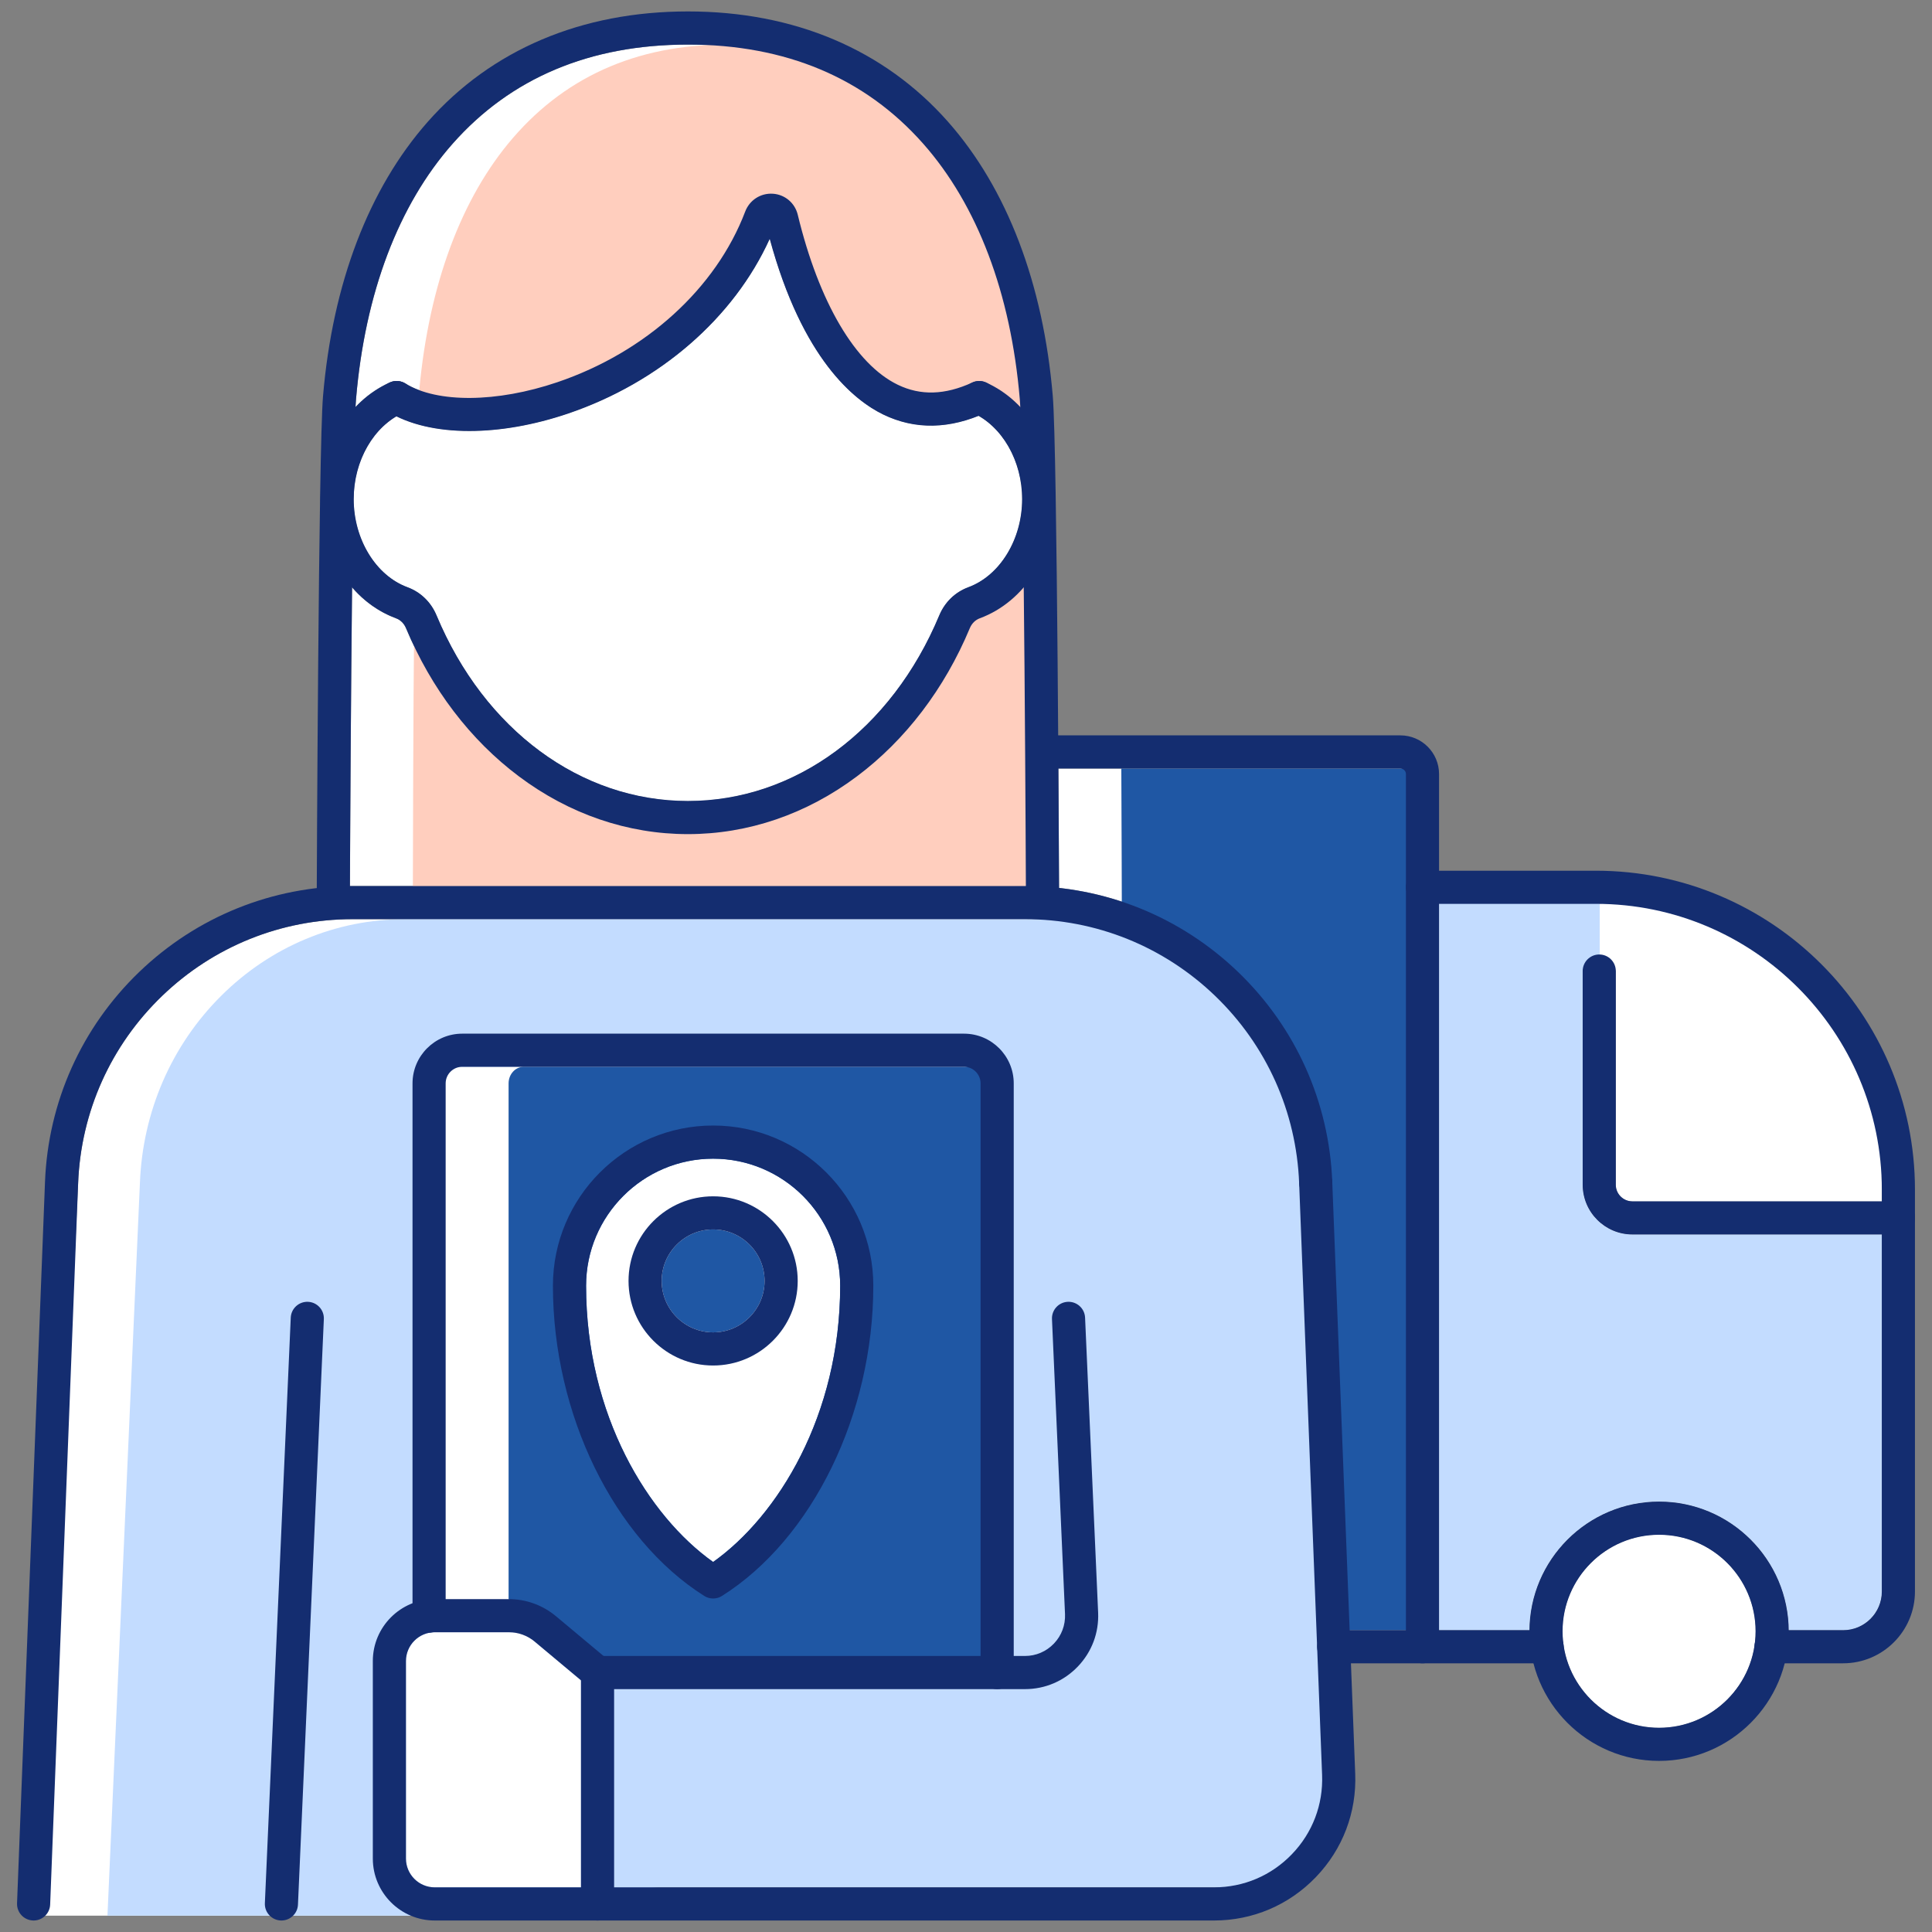 <svg xmlns="http://www.w3.org/2000/svg" width="512" viewBox="0 0 384 384" height="512" preserveAspectRatio="xMidYMid meet" version="1.0"><rect x="0" y="0" width="384" height="384" fill="#808080" stroke="none"/><defs><path d="M 62 2.199 L 211 2.199 L 211 183 L 62 183 Z M 62 2.199 " /><path d="M 115.391 231.695 L 269.441 231.695 L 269.441 381.699 L 115.391 381.699 Z M 115.391 231.695 " /><path d="M 3.383 176.078 L 264.809 176.078 L 264.809 381.699 L 3.383 381.699 Z M 3.383 176.078 " /><path d="M 52.602 258.73 L 64.41 258.73 L 64.41 381.699 L 52.602 381.699 Z M 52.602 258.73 " /><path d="M 74.008 317.77 L 122.125 317.77 L 122.125 381.699 L 74.008 381.699 Z M 74.008 317.77 " /><path d="M 279.375 173 L 380.613 173 L 380.613 330.68 L 279.375 330.68 Z M 279.375 173 " /><path d="M 314.465 189.648 L 380.613 189.648 L 380.613 245.379 L 314.465 245.379 Z M 314.465 189.648 " /></defs><path fill="#ffffff" d="M 194.496 82.656 C 187.812 85.336 181.445 85.25 175.551 82.395 C 169.812 79.613 159.469 71.398 152.988 47.477 C 145.879 63.172 131.125 76.016 112.891 82.207 C 106.078 84.516 99.336 85.668 93.277 85.668 C 87.715 85.668 82.73 84.695 78.801 82.758 C 73.664 85.801 70.305 92.191 70.305 99.203 C 70.305 107.188 74.699 114.383 80.988 116.707 C 83.617 117.68 85.672 119.668 86.773 122.309 C 96.273 145.066 115.414 159.203 136.727 159.203 C 158.039 159.203 177.184 145.066 186.68 122.309 C 187.785 119.668 189.84 117.68 192.469 116.707 C 198.758 114.383 203.152 107.188 203.152 99.203 C 203.152 92.117 199.719 85.66 194.496 82.656 " fill-opacity="1" fill-rule="nonzero" /><path fill="#ffffff" d="M 101.148 324.422 L 86.41 324.422 C 83.254 324.422 80.688 326.992 80.688 330.148 L 80.688 369.402 C 80.688 372.559 83.254 375.125 86.41 375.125 L 115.473 375.125 L 115.473 333.973 L 106.266 326.277 C 104.832 325.082 103.016 324.422 101.148 324.422 " fill-opacity="1" fill-rule="nonzero" /><path fill="#ffffff" d="M 194.898 215.332 C 194.898 213.516 193.422 212.039 191.605 212.039 L 91.871 212.039 C 90.055 212.039 88.578 213.516 88.578 215.332 L 88.578 317.836 L 101.148 317.836 C 104.555 317.836 107.871 319.039 110.488 321.223 L 119.957 329.137 L 194.898 329.137 L 194.898 215.332 " fill-opacity="1" fill-rule="nonzero" /><path fill="#ffffff" d="M 183.492 28.562 C 171.938 15.488 156.203 8.859 136.727 8.859 C 117.254 8.859 101.52 15.488 89.965 28.562 C 79.18 40.762 72.543 58.305 70.766 79.301 C 70.73 79.711 70.699 80.254 70.664 80.898 C 72.605 78.848 74.898 77.184 77.473 76.023 C 77.473 76.023 77.477 76.02 77.48 76.02 C 77.484 76.02 77.484 76.02 77.488 76.02 C 77.523 76 77.559 75.996 77.598 75.98 C 77.758 75.914 77.922 75.852 78.094 75.812 C 78.203 75.789 78.312 75.785 78.426 75.77 C 78.527 75.758 78.625 75.734 78.727 75.73 C 78.84 75.73 78.949 75.742 79.062 75.754 C 79.164 75.758 79.266 75.758 79.367 75.773 C 79.48 75.793 79.586 75.828 79.695 75.855 C 79.793 75.887 79.891 75.902 79.988 75.941 C 80.16 76.004 80.324 76.09 80.484 76.184 C 80.512 76.195 80.539 76.207 80.566 76.219 C 86.91 80.141 98.77 80.043 110.773 75.969 C 128.352 70 142.312 57.32 148.117 42.043 C 148.98 39.773 151.184 38.352 153.602 38.504 C 156 38.656 157.992 40.332 158.559 42.672 C 162.762 60.066 170.004 72.387 178.426 76.465 C 182.965 78.668 187.812 78.523 193.246 76.027 C 193.289 76.012 193.332 76 193.375 75.984 C 193.457 75.953 193.543 75.926 193.629 75.898 C 193.75 75.859 193.871 75.82 193.992 75.797 C 194.078 75.781 194.164 75.773 194.25 75.766 C 194.375 75.75 194.5 75.734 194.621 75.734 C 194.715 75.734 194.805 75.746 194.898 75.754 C 195.016 75.766 195.137 75.773 195.25 75.797 C 195.348 75.816 195.438 75.844 195.531 75.871 C 195.645 75.906 195.758 75.941 195.871 75.984 C 195.902 76 195.938 76.004 195.973 76.02 C 198.551 77.176 200.848 78.844 202.789 80.898 C 202.758 80.254 202.723 79.711 202.688 79.301 C 200.914 58.305 194.277 40.762 183.492 28.562 " fill-opacity="1" fill-rule="nonzero" /><path fill="#ffffff" d="M 203.676 176.105 C 203.754 176.105 203.828 176.109 203.906 176.109 C 203.863 166.879 203.73 139.996 203.48 116.742 C 201.098 119.5 198.137 121.633 194.75 122.887 C 193.859 123.215 193.152 123.91 192.762 124.848 C 187.734 136.891 179.973 147.078 170.312 154.316 C 160.297 161.824 148.684 165.789 136.727 165.789 C 124.773 165.789 113.156 161.824 103.145 154.316 C 93.484 147.078 85.723 136.891 80.695 124.848 C 80.305 123.91 79.598 123.215 78.707 122.887 C 75.32 121.633 72.355 119.5 69.977 116.742 C 69.727 139.996 69.59 166.887 69.551 176.113 C 69.723 176.113 69.898 176.105 70.07 176.105 L 203.676 176.105 " fill-opacity="1" fill-rule="nonzero" /><path fill="#ffffff" d="M 258.215 235.16 C 257.668 220.992 251.734 207.773 241.516 197.941 C 231.293 188.109 217.855 182.695 203.676 182.695 L 70.07 182.695 C 55.891 182.695 42.449 188.109 32.23 197.941 C 22.012 207.773 16.078 220.992 15.531 235.16 L 8.852 380.754 L 54.66 380.754 L 57.789 261.891 C 57.867 260.074 59.41 258.668 61.223 258.746 C 63.039 258.824 64.449 260.363 64.367 262.18 L 58.125 380.754 L 83.023 380.754 C 82.121 379.043 75.352 371.469 75.352 369.402 L 74.102 330.148 C 74.102 324.918 77.383 320.449 81.992 318.672 L 81.992 215.332 C 81.992 209.883 86.426 205.449 91.871 205.449 L 191.605 205.449 C 197.055 205.449 201.488 209.883 201.488 215.332 L 201.488 329.137 L 203.707 329.137 C 205.906 329.137 207.953 328.262 209.473 326.676 C 210.992 325.086 211.777 323.004 211.68 320.809 L 209.09 262.18 C 209.008 260.363 210.414 258.824 212.23 258.746 C 214.051 258.668 215.59 260.074 215.668 261.891 L 218.262 320.516 C 218.438 324.523 217.008 328.328 214.234 331.23 C 211.457 334.129 207.719 335.727 203.707 335.727 L 198.199 335.727 C 198.195 335.727 198.195 335.727 198.195 335.727 C 198.191 335.727 198.188 335.727 198.188 335.727 L 122.059 335.727 L 122.059 375.125 L 241.285 375.125 C 247.188 375.125 252.695 372.785 256.785 368.527 C 260.879 364.273 263.004 358.684 262.777 352.785 L 258.215 235.16 " fill-opacity="1" fill-rule="nonzero" /><path fill="#ffffff" d="M 278.34 152.75 L 210.367 152.75 C 210.434 163.34 210.477 172.105 210.496 176.488 C 223.84 177.965 236.281 183.766 246.082 193.191 C 257.535 204.211 264.184 219.023 264.801 234.906 L 268.254 324.008 L 279.438 324.008 L 279.438 153.848 C 279.438 153.242 278.945 152.75 278.34 152.75 " fill-opacity="1" fill-rule="nonzero" /><path fill="#ffffff" d="M 329.754 305.047 C 319.18 305.047 310.574 313.648 310.574 324.227 C 310.574 334.801 319.18 343.406 329.754 343.406 C 340.328 343.406 348.934 334.801 348.934 324.227 C 348.934 313.648 340.328 305.047 329.754 305.047 " fill-opacity="1" fill-rule="nonzero" /><path fill="#ffffff" d="M 324.453 238.773 L 374.027 238.773 L 374.027 233.965 C 374.027 203.727 347.781 178.934 317.961 177.242 C 317.961 177.785 317.961 178.387 317.961 179.023 L 286.023 179.023 L 286.023 324.008 L 303.992 324.008 C 304.109 309.898 315.621 298.457 329.754 298.457 C 343.887 298.457 355.398 309.898 355.516 324.008 L 366.34 324.008 C 370.578 324.008 374.027 320.559 374.027 316.32 L 374.027 245.359 L 324.453 245.359 C 319.004 245.359 314.57 240.926 314.57 235.48 L 314.57 193.008 C 314.57 191.844 317.051 190.828 317.961 190.242 C 317.961 190.504 317.961 190.762 317.961 191.004 C 318.391 191.559 321.156 192.25 321.156 193.008 L 321.156 235.48 C 321.156 237.297 322.633 238.773 324.453 238.773 " fill-opacity="1" fill-rule="nonzero" /><path fill="#c3dcff" d="M 260.906 368.527 C 256.953 372.785 251.633 375.125 245.93 375.125 L 130.734 375.125 C 130.734 375.125 92.148 379.043 93.023 380.754 L 21.359 380.754 L 27.809 235.16 C 28.34 220.992 34.07 207.773 43.945 197.941 C 53.82 188.109 66.805 182.695 80.508 182.695 L 209.59 182.695 C 223.293 182.695 236.277 188.109 246.152 197.941 C 256.027 207.773 261.758 220.992 262.289 235.16 L 266.695 352.785 C 266.914 358.684 264.859 364.277 260.906 368.527 " fill-opacity="1" fill-rule="nonzero" /><path fill="#ffffff" d="M 78.801 82.758 C 82.73 84.695 87.715 85.668 93.277 85.668 C 99.336 85.668 106.078 84.516 112.891 82.207 C 131.125 76.016 145.879 63.172 152.988 47.477 C 159.469 71.398 169.812 79.613 175.551 82.395 C 181.445 85.25 187.812 85.336 194.496 82.656 C 199.719 85.66 203.152 92.117 203.152 99.203 C 203.152 107.188 198.758 114.383 192.469 116.707 C 189.84 117.68 187.785 119.668 186.68 122.309 C 177.184 145.066 158.039 159.203 136.727 159.203 C 115.414 159.203 96.273 145.066 86.773 122.309 C 85.672 119.668 83.617 117.68 80.988 116.707 C 74.699 114.383 70.305 107.188 70.305 99.203 C 70.305 92.191 73.664 85.801 78.801 82.758 " fill-opacity="1" fill-rule="nonzero" /><path fill="#ffffff" d="M 80.688 369.402 L 80.688 330.148 C 80.688 326.992 83.254 324.422 86.41 324.422 L 101.148 324.422 C 103.016 324.422 104.832 325.082 106.266 326.277 L 115.473 333.973 L 115.473 375.125 L 86.41 375.125 C 83.254 375.125 80.688 372.559 80.688 369.402 " fill-opacity="1" fill-rule="nonzero" /><path fill="#ffffff" d="M 198.527 332.969 L 119.012 331.668 L 86.273 317.836 L 86.273 215.332 C 86.273 213.516 87.824 212.035 89.73 212.035 L 194.457 212.035 C 196.363 212.035 197.914 213.516 197.914 215.332 L 198.527 332.969 " fill-opacity="1" fill-rule="nonzero" /><path fill="#1f57a4" d="M 197.914 329.137 L 117.887 332.23 L 101.086 317.836 L 101.086 215.332 C 101.086 213.516 102.43 212.039 104.086 212.039 L 194.914 212.039 C 196.57 212.039 197.914 213.516 197.914 215.332 L 197.914 329.137 " fill-opacity="1" fill-rule="nonzero" /><path fill="#ffffff" d="M 141.738 310.457 C 128.895 301.34 116.488 281.344 116.488 255.547 C 116.488 241.621 127.816 230.297 141.738 230.297 C 155.664 230.297 166.992 241.621 166.992 255.547 C 166.992 281.344 154.582 301.34 141.738 310.457 " fill-opacity="1" fill-rule="nonzero" /><path fill="#1f57a4" d="M 141.738 264.816 C 136.102 264.816 131.512 260.23 131.512 254.59 C 131.512 248.953 136.102 244.363 141.738 244.363 C 147.379 244.363 151.965 248.953 151.965 254.59 C 151.965 260.23 147.379 264.816 141.738 264.816 " fill-opacity="1" fill-rule="nonzero" /><path fill="#ffcebe" d="M 100.988 28.562 C 111.707 15.488 126.301 8.859 144.359 8.859 C 162.422 8.859 177.016 15.488 187.734 28.562 C 197.734 40.762 203.566 64.184 205.215 85.176 C 205.246 85.586 197.16 81.07 197.191 81.711 C 195.387 79.66 181.52 82.27 177.309 80.07 C 169.5 75.988 160.602 64.637 156.699 47.238 C 156.176 44.898 154.328 43.223 152.102 43.07 C 149.859 42.918 147.816 44.34 147.016 46.609 C 141.633 61.887 129.23 73.375 112.926 79.34 C 101.793 83.414 84.891 78.848 83.09 80.898 C 83.121 80.254 83.152 79.711 83.184 79.301 C 84.832 58.305 90.988 40.762 100.988 28.562 " fill-opacity="1" fill-rule="nonzero" /><path fill="#ffcebe" d="M 82.34 120.605 C 84.551 123.363 96.824 145.793 105.781 153.031 C 115.07 160.535 143.117 171.137 171.406 151.199 C 180.816 144.562 187.562 133.77 192.223 121.727 C 192.586 120.793 193.242 120.094 194.07 119.766 C 197.207 118.516 203.805 113.812 206.016 111.059 C 206.246 134.309 206.629 168.754 206.668 177.984 C 206.594 177.984 206.523 176.105 206.453 176.105 C 206.453 176.105 82.219 177.988 82.055 177.988 C 82.094 168.762 82.109 143.863 82.34 120.605 " fill-opacity="1" fill-rule="nonzero" /><path fill="#1f57a4" d="M 261.312 234.906 C 260.801 219.023 258.246 211.43 248.711 200.41 C 240.551 190.984 234.09 184.844 222.98 183.367 C 222.965 178.984 222.93 163.34 222.871 152.75 L 279.465 152.75 C 279.969 152.75 280.379 153.242 280.379 153.848 L 280.379 324.008 L 264.188 324.008 L 261.312 234.906 " fill-opacity="1" fill-rule="nonzero" /><path fill="#ffffff" d="M 329.754 343.406 C 319.18 343.406 310.574 334.801 310.574 324.227 C 310.574 313.648 319.18 305.047 329.754 305.047 C 340.328 305.047 348.934 313.648 348.934 324.227 C 348.934 334.801 340.328 343.406 329.754 343.406 " fill-opacity="1" fill-rule="nonzero" /><path fill="#c3dcff" d="M 324.453 245.359 C 319.004 245.359 314.57 240.926 314.57 235.48 L 314.57 193.008 C 314.57 191.844 317.051 190.828 317.961 190.242 C 317.961 186.68 317.961 182.535 317.961 179.023 L 286.023 179.023 L 286.023 324.008 L 303.992 324.008 C 304.109 309.898 315.621 298.457 329.754 298.457 C 343.887 298.457 355.398 309.898 355.516 324.008 L 366.34 324.008 C 370.578 324.008 374.027 320.559 374.027 316.32 L 374.027 245.359 L 324.453 245.359 " fill-opacity="1" fill-rule="nonzero" /><path fill="#ffffff" d="M 324.453 238.773 L 374.027 238.773 L 374.027 233.965 C 374.027 203.727 347.781 178.934 317.961 177.242 C 317.961 180.973 317.961 187.219 317.961 191.004 C 318.391 191.559 321.156 192.25 321.156 193.008 L 321.156 235.48 C 321.156 237.297 322.633 238.773 324.453 238.773 " fill-opacity="1" fill-rule="nonzero" /><path fill="#142d70" d="M 141.738 230.297 C 127.816 230.297 116.488 241.621 116.488 255.547 C 116.488 281.344 128.895 301.34 141.738 310.457 C 154.582 301.34 166.992 281.344 166.992 255.547 C 166.992 241.621 155.664 230.297 141.738 230.297 Z M 141.738 317.715 C 141.129 317.715 140.52 317.547 139.98 317.207 C 121.988 305.852 109.898 281.074 109.898 255.547 C 109.898 237.988 124.184 223.707 141.738 223.707 C 159.297 223.707 173.578 237.988 173.578 255.547 C 173.578 281.074 161.488 305.852 143.496 317.207 C 142.961 317.547 142.348 317.715 141.738 317.715 " fill-opacity="1" fill-rule="nonzero" /><path fill="#142d70" d="M 141.738 244.363 C 136.102 244.363 131.512 248.953 131.512 254.59 C 131.512 260.23 136.102 264.816 141.738 264.816 C 147.379 264.816 151.965 260.23 151.965 254.59 C 151.965 248.953 147.379 244.363 141.738 244.363 Z M 141.738 271.406 C 132.469 271.406 124.926 263.863 124.926 254.59 C 124.926 245.32 132.469 237.777 141.738 237.777 C 151.012 237.777 158.551 245.32 158.551 254.59 C 158.551 263.863 151.012 271.406 141.738 271.406 " fill-opacity="1" fill-rule="nonzero" /><g><path fill="#142d70" d="M 207.211 182.695 C 205.398 182.695 203.926 181.23 203.918 179.414 C 203.914 178.516 203.566 89.688 202.688 79.301 C 200.914 58.305 194.273 40.762 183.492 28.562 C 171.934 15.488 156.203 8.863 136.727 8.863 C 117.254 8.863 101.52 15.488 89.965 28.562 C 79.18 40.762 72.543 58.305 70.766 79.301 C 69.887 89.688 69.539 178.516 69.535 179.414 C 69.527 181.23 68.055 182.695 66.242 182.695 C 66.238 182.695 66.234 182.695 66.23 182.695 C 64.41 182.688 62.941 181.207 62.949 179.387 C 62.961 175.719 63.301 89.395 64.203 78.742 C 66.098 56.328 73.301 37.469 85.027 24.199 C 97.707 9.855 115.586 2.273 136.727 2.273 C 157.871 2.273 175.746 9.855 188.426 24.199 C 200.156 37.469 207.355 56.328 209.25 78.742 C 210.152 89.395 210.492 175.719 210.508 179.387 C 210.512 181.207 209.043 182.688 207.227 182.695 C 207.223 182.695 207.219 182.695 207.211 182.695 " fill-opacity="1" fill-rule="nonzero" /></g><path fill="#142d70" d="M 136.727 165.789 C 124.773 165.789 113.156 161.824 103.145 154.316 C 93.484 147.082 85.723 136.891 80.695 124.848 C 80.305 123.914 79.598 123.215 78.703 122.887 C 69.742 119.57 63.719 110.055 63.719 99.203 C 63.719 88.867 69.121 79.766 77.488 76.016 C 79.145 75.273 81.094 76.016 81.84 77.676 C 82.582 79.336 81.84 81.281 80.18 82.027 C 74.273 84.676 70.305 91.578 70.305 99.203 C 70.305 107.184 74.699 114.383 80.988 116.707 C 83.617 117.676 85.672 119.668 86.773 122.309 C 96.273 145.066 115.414 159.199 136.727 159.199 C 158.039 159.199 177.184 145.066 186.68 122.309 C 187.785 119.668 189.84 117.676 192.469 116.707 C 198.758 114.383 203.152 107.184 203.152 99.203 C 203.152 91.578 199.184 84.676 193.277 82.027 C 191.617 81.285 190.879 79.336 191.621 77.676 C 192.363 76.016 194.312 75.273 195.973 76.02 C 204.336 79.77 209.738 88.871 209.738 99.203 C 209.738 110.055 203.715 119.57 194.75 122.887 C 193.859 123.215 193.152 123.914 192.762 124.848 C 187.734 136.891 179.973 147.082 170.312 154.316 C 160.297 161.824 148.684 165.789 136.727 165.789 " fill-opacity="1" fill-rule="nonzero" /><path fill="#142d70" d="M 93.277 85.668 C 86.883 85.668 81.25 84.383 77.102 81.824 C 75.555 80.867 75.074 78.84 76.031 77.293 C 76.988 75.742 79.016 75.266 80.566 76.219 C 86.91 80.141 98.77 80.043 110.773 75.969 C 128.352 70.004 142.312 57.32 148.117 42.043 C 148.98 39.773 151.184 38.352 153.602 38.504 C 156 38.656 157.992 40.332 158.559 42.672 C 162.762 60.066 170.004 72.383 178.426 76.465 C 182.965 78.668 187.812 78.523 193.246 76.031 C 194.898 75.27 196.855 75.996 197.613 77.648 C 198.375 79.301 197.648 81.258 195.996 82.016 C 188.766 85.336 181.887 85.465 175.551 82.395 C 169.812 79.613 159.469 71.398 152.988 47.477 C 145.879 63.172 131.125 76.02 112.891 82.207 C 106.078 84.516 99.336 85.668 93.277 85.668 " fill-opacity="1" fill-rule="nonzero" /><path fill="#142d70" d="M 198.195 335.727 C 196.375 335.727 194.898 334.254 194.898 332.434 L 194.898 215.332 C 194.898 213.516 193.422 212.035 191.605 212.035 L 91.871 212.035 C 90.055 212.035 88.578 213.516 88.578 215.332 L 88.578 321.207 C 88.578 323.027 87.105 324.5 85.285 324.5 C 83.465 324.5 81.992 323.027 81.992 321.207 L 81.992 215.332 C 81.992 209.883 86.422 205.449 91.871 205.449 L 191.605 205.449 C 197.055 205.449 201.488 209.883 201.488 215.332 L 201.488 332.434 C 201.488 334.254 200.012 335.727 198.195 335.727 " fill-opacity="1" fill-rule="nonzero" /><g><path fill="#142d70" d="M 241.285 381.715 L 118.766 381.715 C 116.945 381.715 115.473 380.238 115.473 378.418 L 115.473 332.434 C 115.473 330.613 116.945 329.137 118.766 329.137 L 203.707 329.137 C 205.906 329.137 207.953 328.262 209.473 326.676 C 210.992 325.086 211.777 323.004 211.68 320.805 L 209.09 262.18 C 209.008 260.363 210.418 258.824 212.234 258.746 C 214.051 258.668 215.59 260.07 215.668 261.891 L 218.262 320.516 C 218.438 324.523 217.008 328.328 214.234 331.23 C 211.457 334.129 207.723 335.727 203.707 335.727 L 122.059 335.727 L 122.059 375.125 L 241.285 375.125 C 247.191 375.125 252.695 372.785 256.785 368.527 C 260.879 364.277 263.004 358.684 262.777 352.785 L 258.215 235.16 C 258.145 233.344 259.562 231.812 261.379 231.742 C 263.195 231.66 264.727 233.086 264.797 234.906 L 269.359 352.531 C 269.66 360.238 266.879 367.539 261.531 373.098 C 256.188 378.652 248.996 381.715 241.285 381.715 " fill-opacity="1" fill-rule="nonzero" /></g><g><path fill="#142d70" d="M 6.68 381.715 C 6.637 381.715 6.594 381.715 6.551 381.711 C 4.734 381.641 3.316 380.109 3.387 378.293 L 8.945 234.906 C 9.562 219.023 16.211 204.211 27.664 193.191 C 39.117 182.176 54.176 176.105 70.07 176.105 L 203.676 176.105 C 219.566 176.105 234.629 182.176 246.082 193.191 C 257.535 204.211 264.184 219.023 264.797 234.906 C 264.867 236.723 263.453 238.254 261.633 238.324 C 259.82 238.402 258.285 236.98 258.215 235.16 C 257.664 220.992 251.734 207.773 241.516 197.941 C 231.293 188.109 217.855 182.691 203.676 182.691 L 70.07 182.691 C 55.891 182.691 42.449 188.109 32.23 197.941 C 22.012 207.773 16.078 220.992 15.531 235.16 L 9.969 378.547 C 9.902 380.32 8.441 381.715 6.68 381.715 " fill-opacity="1" fill-rule="nonzero" /></g><g><path fill="#142d70" d="M 55.938 381.715 C 55.887 381.715 55.84 381.711 55.789 381.711 C 53.973 381.629 52.562 380.09 52.645 378.273 L 57.789 261.891 C 57.867 260.074 59.41 258.668 61.223 258.746 C 63.039 258.824 64.449 260.363 64.367 262.18 L 59.223 378.566 C 59.145 380.332 57.688 381.715 55.938 381.715 " fill-opacity="1" fill-rule="nonzero" /></g><g><path fill="#142d70" d="M 118.766 381.715 L 86.41 381.715 C 79.621 381.715 74.102 376.191 74.102 369.402 L 74.102 330.148 C 74.102 323.359 79.621 317.836 86.41 317.836 L 101.148 317.836 C 104.555 317.836 107.871 319.039 110.488 321.223 L 120.875 329.902 C 122.273 331.07 122.457 333.148 121.293 334.543 C 120.125 335.941 118.047 336.125 116.652 334.961 L 106.266 326.277 C 104.832 325.082 103.016 324.422 101.148 324.422 L 86.41 324.422 C 83.254 324.422 80.688 326.992 80.688 330.148 L 80.688 369.402 C 80.688 372.559 83.254 375.125 86.41 375.125 L 118.766 375.125 C 120.582 375.125 122.059 376.602 122.059 378.418 C 122.059 380.238 120.582 381.715 118.766 381.715 " fill-opacity="1" fill-rule="nonzero" /></g><g><path fill="#142d70" d="M 366.34 330.594 L 352.012 330.594 C 350.191 330.594 348.719 329.121 348.719 327.301 C 348.719 325.48 350.191 324.008 352.012 324.008 L 366.34 324.008 C 370.578 324.008 374.027 320.559 374.027 316.32 L 374.027 236.465 C 374.027 205.137 348.539 179.648 317.211 179.648 L 282.73 179.648 C 280.91 179.648 279.438 178.172 279.438 176.355 C 279.438 174.535 280.91 173.062 282.73 173.062 L 317.211 173.062 C 352.172 173.062 380.613 201.504 380.613 236.465 L 380.613 316.32 C 380.613 324.191 374.211 330.594 366.34 330.594 " fill-opacity="1" fill-rule="nonzero" /></g><path fill="#142d70" d="M 307.496 330.594 L 265.082 330.594 C 263.266 330.594 261.789 329.121 261.789 327.301 C 261.789 325.48 263.266 324.008 265.082 324.008 L 307.496 324.008 C 309.316 324.008 310.789 325.48 310.789 327.301 C 310.789 329.121 309.316 330.594 307.496 330.594 " fill-opacity="1" fill-rule="nonzero" /><path fill="#142d70" d="M 282.73 330.594 C 280.91 330.594 279.438 329.121 279.438 327.301 L 279.438 153.848 C 279.438 153.242 278.945 152.75 278.34 152.75 L 207.215 152.75 C 205.395 152.75 203.922 151.273 203.922 149.457 C 203.922 147.637 205.395 146.16 207.215 146.16 L 278.34 146.16 C 282.578 146.16 286.023 149.609 286.023 153.848 L 286.023 327.301 C 286.023 329.121 284.551 330.594 282.73 330.594 " fill-opacity="1" fill-rule="nonzero" /><path fill="#142d70" d="M 329.754 305.047 C 319.18 305.047 310.574 313.648 310.574 324.227 C 310.574 334.801 319.18 343.406 329.754 343.406 C 340.332 343.406 348.934 334.801 348.934 324.227 C 348.934 313.648 340.332 305.047 329.754 305.047 Z M 329.754 349.992 C 315.547 349.992 303.988 338.434 303.988 324.227 C 303.988 310.02 315.547 298.457 329.754 298.457 C 343.961 298.457 355.523 310.02 355.523 324.227 C 355.523 338.434 343.961 349.992 329.754 349.992 " fill-opacity="1" fill-rule="nonzero" /><g><path fill="#142d70" d="M 377.32 245.359 L 324.449 245.359 C 319.004 245.359 314.57 240.926 314.57 235.48 L 314.57 193.008 C 314.57 191.188 316.047 189.711 317.863 189.711 C 319.684 189.711 321.156 191.188 321.156 193.008 L 321.156 235.48 C 321.156 237.297 322.633 238.773 324.449 238.773 L 377.32 238.773 C 379.141 238.773 380.613 240.246 380.613 242.066 C 380.613 243.887 379.141 245.359 377.32 245.359 " fill-opacity="1" fill-rule="nonzero" /></g></svg>